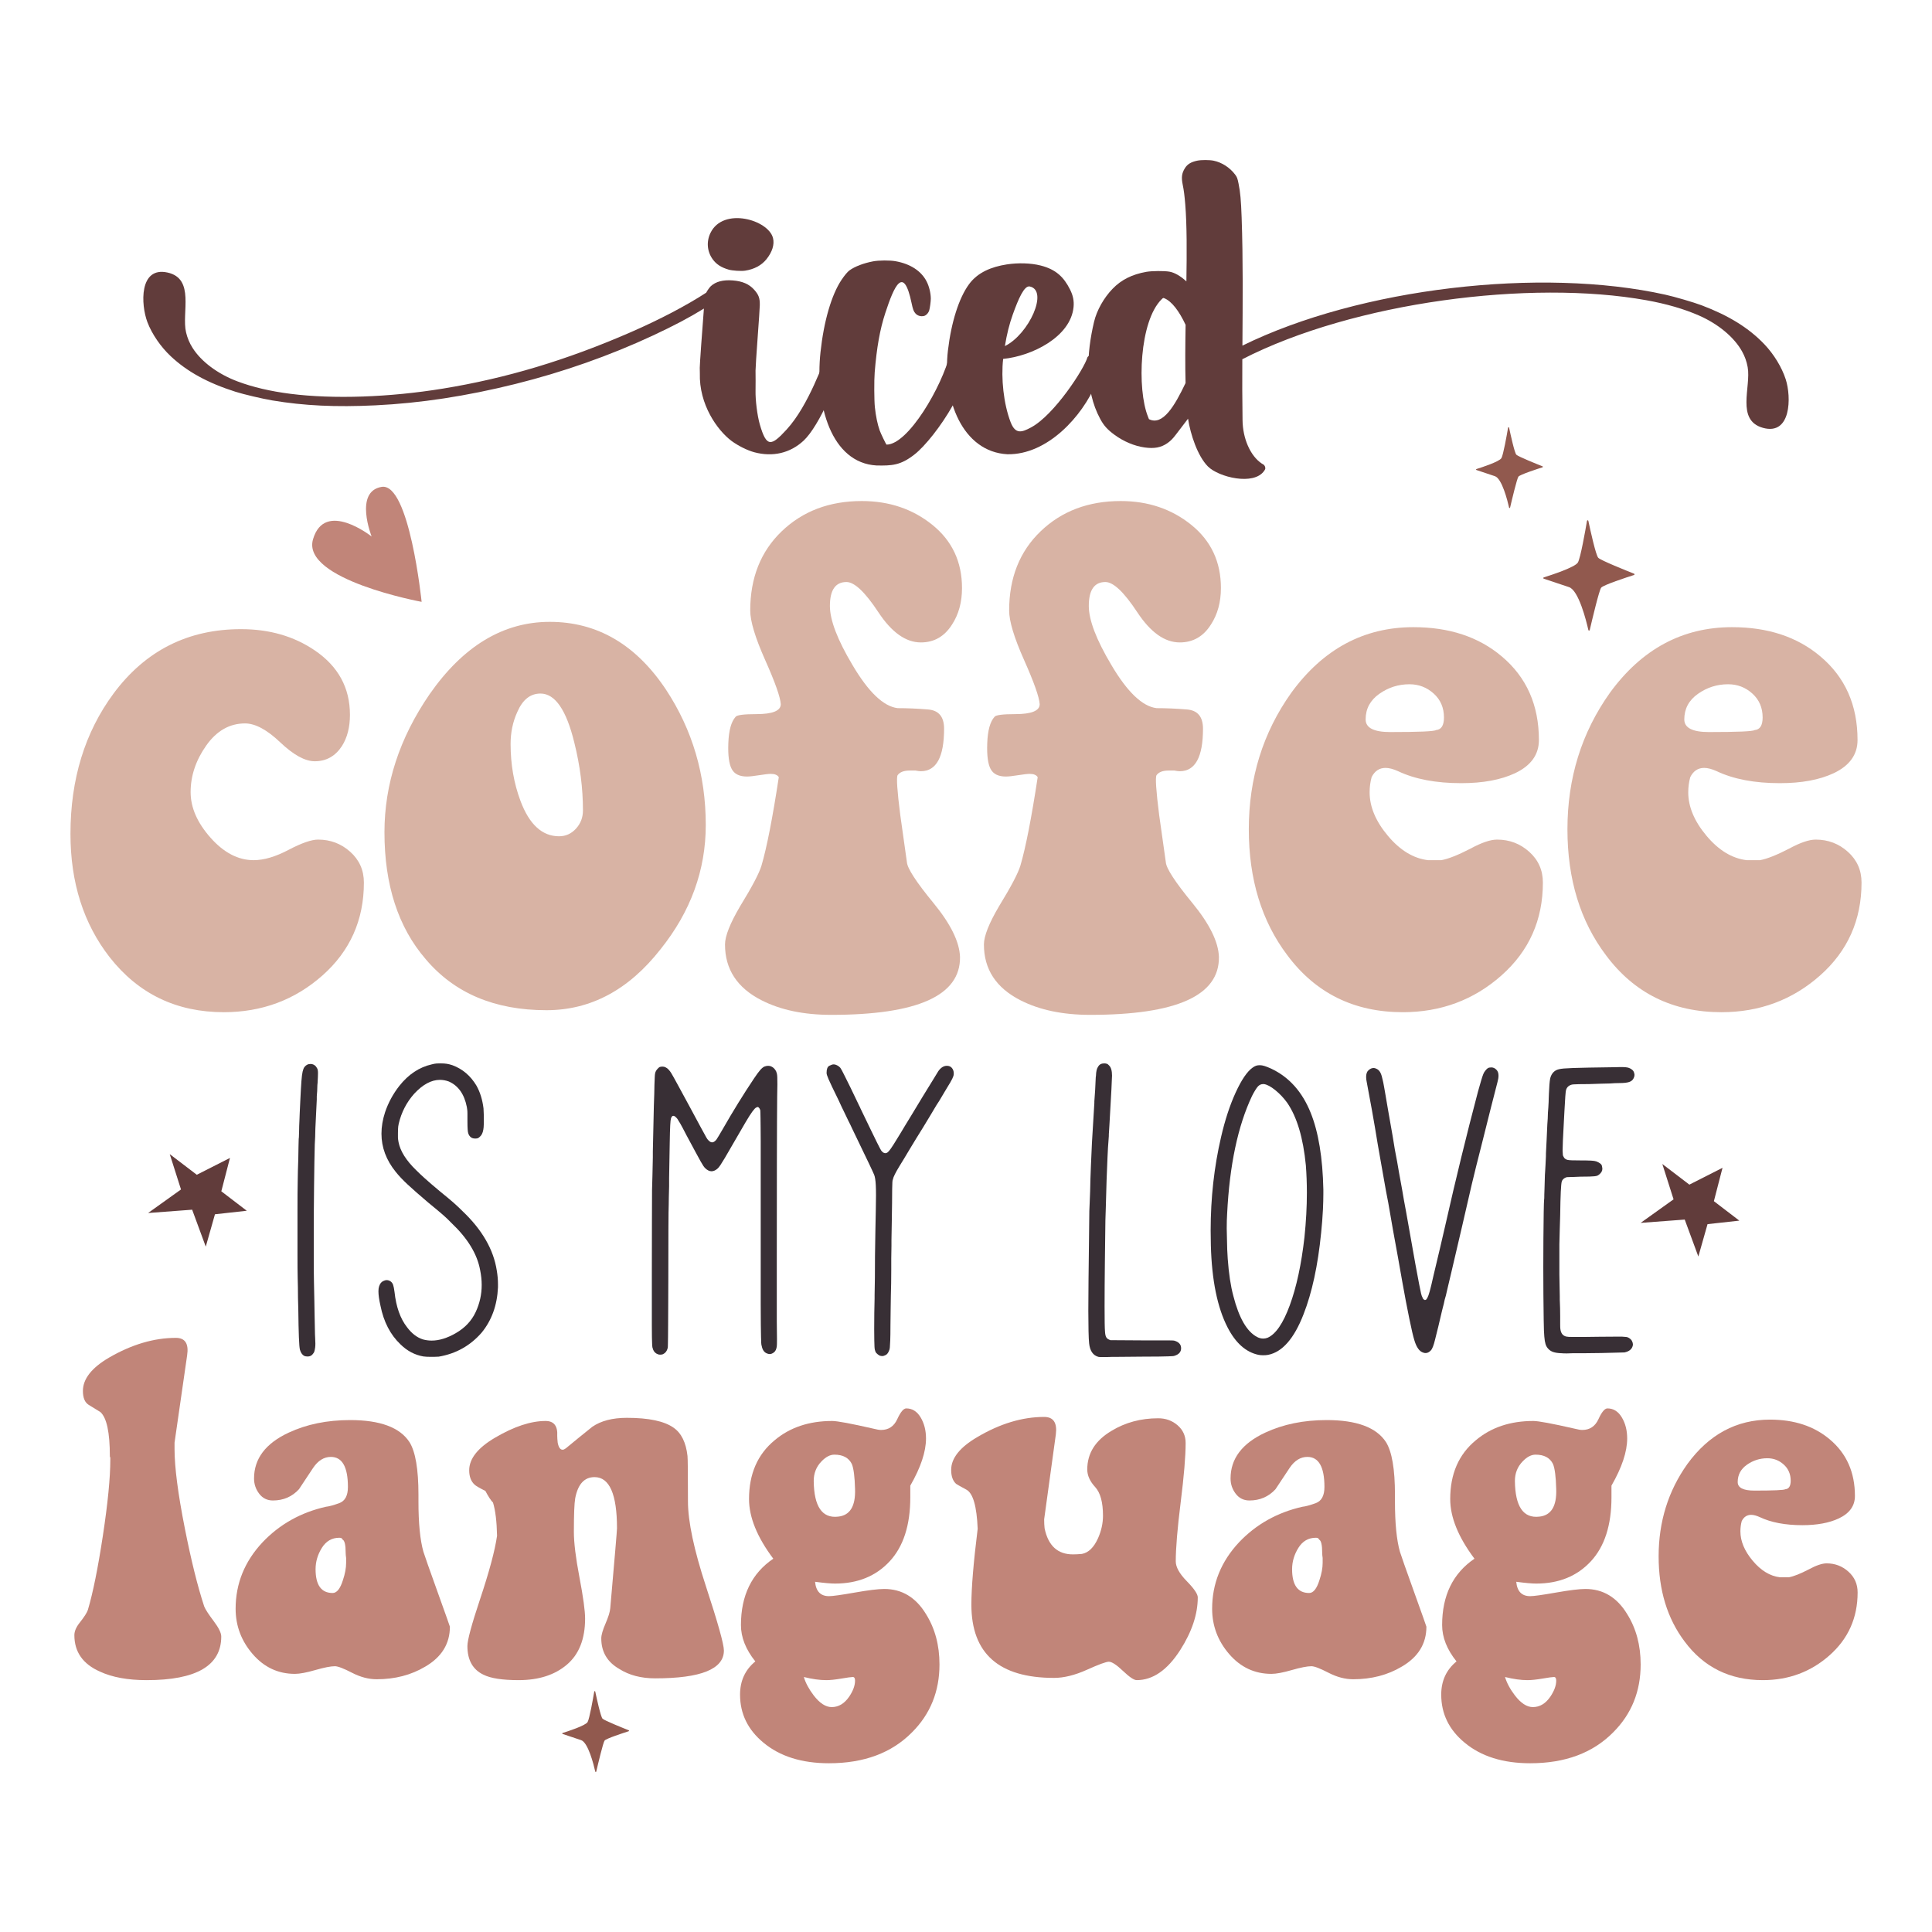<?xml version="1.0" encoding="UTF-8"?> <!-- Creator: CorelDRAW 2019 (64-Bit Not for commercial use) --> <svg xmlns="http://www.w3.org/2000/svg" xmlns:xlink="http://www.w3.org/1999/xlink" xmlns:xodm="http://www.corel.com/coreldraw/odm/2003" xml:space="preserve" width="12in" height="12in" version="1.1" style="shape-rendering:geometricPrecision; text-rendering:geometricPrecision; image-rendering:optimizeQuality; fill-rule:evenodd; clip-rule:evenodd" viewBox="0 0 12000 12000"> <defs> <style type="text/css"> <![CDATA[ .fil4 {fill:#D8B3A4;fill-rule:nonzero} .fil1 {fill:#C18579;fill-rule:nonzero} .fil2 {fill:#91594E;fill-rule:nonzero} .fil0 {fill:#613C3B;fill-rule:nonzero} .fil3 {fill:#382F35;fill-rule:nonzero} ]]> </style> </defs> <g id="Layer_x0020_1">  <g id="_2133579715504"> <polygon class="fil0" points="1222.37,7296.69 1428.32,7192.17 1374.65,7399.37 1532.7,7520.21 1335.13,7542.09 1278.03,7743.07 1193.52,7513.64 919.86,7534.17 1124.19,7387.99 1054.35,7168.53 "></polygon> <polygon class="fil0" points="10492.98,7358 10698.87,7253.48 10645.25,7460.68 10803.26,7581.6 10605.82,7603.39 10548.72,7804.46 10464.13,7574.96 10190.4,7595.49 10394.79,7449.3 10325,7229.84 "></polygon> <path class="fil1" d="M2618.78 3738.18c0,0 -746.91,-137.85 -674.78,-387.74 72.15,-249.89 364.24,-18.14 364.24,-18.14 0,0 -110.53,-279.19 61.96,-308.22 172.56,-29.02 248.57,714.11 248.57,714.11z"></path> <path class="fil2" d="M9857.1 3235.13c0.81,-4.68 7.46,-4.8 8.43,-0.17 12.48,58.9 46.53,214.6 61.83,229.84 16.17,16.22 177.69,80.91 222.11,98.51 3.77,1.5 3.62,6.86 -0.31,8.1 -42.9,13.69 -191.45,61.95 -204.29,79.11 -12.65,16.8 -56.74,202.75 -70.77,262.89 -1.03,4.46 -7.39,4.43 -8.42,-0.02 -13.67,-60.24 -60.51,-246.7 -120.33,-266.68 -55.92,-18.64 -127.87,-42.66 -156.68,-52.25 -3.91,-1.33 -3.91,-6.94 0.07,-8.19 45.06,-14.11 194.79,-62.84 211.85,-92.63 16.33,-28.61 46.03,-196.94 56.51,-258.51z"></path> <path class="fil2" d="M9366.99 2656.07c0.59,-3.44 5.46,-3.54 6.21,-0.12 9.09,43.15 34.05,157.22 45.21,168.37 11.89,11.89 130.23,59.29 162.72,72.18 2.81,1.09 2.58,5.03 -0.21,5.94 -31.46,10.02 -140.21,45.38 -149.67,57.94 -9.23,12.31 -41.59,148.56 -51.84,192.6 -0.74,3.28 -5.4,3.26 -6.13,0 -10.05,-44.14 -44.32,-180.74 -88.2,-195.38 -40.93,-13.67 -93.66,-31.26 -114.72,-38.28 -2.94,-0.96 -2.94,-5.09 0,-6.01 33.02,-10.33 142.71,-46.03 155.2,-67.85 11.96,-20.95 33.75,-144.28 41.44,-189.39z"></path> <path class="fil2" d="M3690.98 10506.65c0.61,-3.47 5.47,-3.55 6.21,-0.15 9.09,43.14 34.13,157.27 45.29,168.42 11.81,11.83 130.15,59.24 162.72,72.18 2.73,1.04 2.58,5.03 -0.29,5.91 -31.39,10.05 -140.2,45.37 -149.65,57.99 -9.24,12.27 -41.51,148.48 -51.79,192.57 -0.81,3.25 -5.46,3.25 -6.2,0 -9.97,-44.17 -44.32,-180.76 -88.13,-195.38 -41,-13.67 -93.73,-31.24 -114.79,-38.34 -2.87,-0.96 -2.87,-5.01 0,-5.98 33.02,-10.35 142.8,-46.03 155.28,-67.81 11.96,-20.98 33.69,-144.34 41.36,-189.4z"></path> <path class="fil3" d="M1888.96 8421.49c-12.46,-7.54 -21.2,-20.38 -26.2,-38.7 -5,-19.14 -8.32,-102.31 -9.97,-249.54 -1.69,-48.24 -2.51,-94.4 -2.51,-138.49 -0.83,-22.46 -1.26,-40.71 -1.26,-54.89 -0.83,-33.24 -1.24,-81.11 -1.24,-143.45 0,-62.42 0,-113.98 0,-154.76l0 -123.5c0,-82.28 0.41,-139.24 1.24,-170.93l0 -3.7c0,-18.31 0.43,-41.59 1.26,-69.88 0.81,-28.28 1.66,-54.88 2.51,-79.85 0,-25.77 0.39,-49.94 1.24,-72.39 0.82,-22.46 1.24,-37.83 1.24,-46.17 0,-4.14 0.41,-8.28 1.26,-12.49 0,-7.44 0.18,-14.47 0.63,-21.19 0.39,-6.65 0.6,-12.48 0.6,-17.43 0,-6.65 0.2,-17.28 0.63,-31.84 0.41,-14.55 1.03,-28.88 1.86,-43.07 0,-9.97 0.43,-21.2 1.27,-33.67 1.65,-28.22 2.89,-54.9 3.73,-79.85 2.51,-52.37 4.78,-92.34 6.87,-119.74 2.06,-27.48 4.55,-47.44 7.48,-59.91 2.9,-12.48 6.44,-21.57 10.59,-27.4 10,-13.3 22.04,-20.02 36.21,-20.02l6.22 0c16.62,1.69 29.11,10.85 37.43,27.48 3.31,5.83 4.98,15.44 4.98,28.66 0,14.19 -0.83,34.58 -2.49,61.17 0,4.21 -0.42,8.72 -1.25,13.74 0,12.48 -0.42,24.96 -1.24,37.45 -0.85,12.48 -1.68,23.26 -2.49,32.41l0 19.96c-4.19,77.34 -7.09,137.24 -8.73,179.64 0,15 -0.44,32.07 -1.25,51.19 -0.83,18.25 -1.68,34.5 -2.49,48.61 -1.68,59.91 -3.13,146.18 -4.37,258.9 -1.26,112.72 -1.89,206.54 -1.89,281.37 0,74.83 0,128.1 0,159.7 0,63.24 0.41,114.35 1.26,153.43 0.83,30.8 1.66,71.13 2.5,121.07 0.82,25.77 1.24,50.3 1.24,73.57 0.81,33.31 1.45,64.49 1.87,93.6 0.41,29.09 1.04,49.49 1.87,61.15 0.81,12.42 1.25,23.64 1.25,33.61 0,9.24 -0.44,17.15 -1.25,23.72 -1.68,12.49 -3.75,22.08 -6.24,28.73 -3.34,5.85 -7.08,11.01 -11.22,15.59 -4.19,4.58 -8.73,7.69 -13.72,9.38 -4.19,1.63 -8.74,2.51 -13.73,2.51l-5 0c-6.66,0 -12.9,-1.25 -18.71,-3.76z"></path> <path class="fil3" d="M2630.08 8425.25c-53.25,-9.23 -100.68,-34.13 -142.27,-74.9 -63.24,-59.91 -104.75,-140.12 -124.76,-240.82 -8.28,-36.56 -12.49,-66.1 -12.49,-88.55 0,-12.49 1.27,-22.46 3.78,-29.93 5.02,-16.62 13.3,-27.85 24.97,-33.69 8.26,-4.21 15.8,-6.28 22.44,-6.28 8.28,0 16.18,2.52 23.72,7.54 7.46,4.95 12.85,12.27 16.18,21.8 3.32,9.61 6.27,24.3 8.79,44.32 9.97,92.33 35.76,165.09 77.34,218.28 29.09,39.15 61.96,64.49 98.54,76.17 17.51,4.94 35.76,7.45 54.88,7.45 46.62,0 96.47,-15.37 149.73,-46.17 56.59,-32.43 97.74,-76.09 123.51,-130.97 24.97,-53.26 37.46,-109.4 37.46,-168.49 0,-29.93 -3.33,-61.09 -9.98,-93.52 -18.32,-98.99 -77.34,-195.9 -177.21,-290.67 -16.62,-17.51 -34.72,-34.79 -54.22,-51.78 -19.58,-17.06 -49.71,-42.25 -90.48,-75.48 -54.89,-46.62 -97.51,-84 -127.87,-112.28 -30.36,-28.3 -55.11,-54.52 -74.23,-78.6 -59.11,-73.2 -88.57,-152.24 -88.57,-237.12 0,-43.22 7.45,-87.68 22.45,-133.48 19.94,-59.03 49.5,-113.54 88.57,-163.48 56.59,-71.5 123.51,-115.97 200.85,-133.48 5.83,-1.63 11.01,-2.89 15.67,-3.69 4.5,-0.82 9.53,-1.5 14.93,-1.94 5.39,-0.36 13.14,-0.59 23.11,-0.59 16.61,0 30.13,0.81 40.48,2.52 10.41,1.61 21.86,4.57 34.35,8.7 63.22,23.28 113.08,65.68 149.73,127.21 22.45,39.97 37.01,86.95 43.66,141.02 0.8,9.97 1.48,24.15 1.84,42.4 0.44,18.31 0.44,36.04 0,53.04 -0.36,17.07 -1.4,29.32 -3.09,36.85 -3.34,19.94 -10.43,34.5 -21.21,43.66 -5.02,4.96 -9.38,8.05 -13.07,9.31 -3.78,1.25 -7.77,1.92 -11.91,1.92l-7.46 0c-14.17,0 -25.41,-6.27 -33.67,-18.76 -2.52,-4.14 -4.59,-8.72 -6.28,-13.67 -1.63,-5.01 -2.89,-13.29 -3.7,-24.95 -0.88,-11.68 -1.25,-29.11 -1.25,-52.45 0,-19.14 0,-33.84 0,-44.25 0,-10.42 -0.44,-18.55 -1.26,-24.38 -0.8,-5.75 -1.69,-11.6 -2.51,-17.43 -15.8,-79.85 -53.26,-132.66 -112.28,-158.45 -18.32,-6.65 -36.63,-9.97 -54.88,-9.97 -53.26,0 -106.53,28.66 -159.7,86.06 -47.43,53.25 -79.41,115.23 -96.1,185.93 -1.63,6.65 -2.66,12.26 -3.1,16.84 -0.45,4.58 -0.81,9.97 -1.27,16.18 -0.44,6.27 -0.59,14.85 -0.59,25.62 0,10.78 0,19.37 0,25.56 0,6.21 0.38,11.45 1.26,15.59 0.81,4.21 1.63,9.17 2.44,15 10.86,55.7 46.98,113.54 108.58,173.37 15.8,15.8 34.28,33.31 55.55,52.45 21.21,19.13 52.15,45.71 92.93,79.85 39.08,31.6 67.95,55.7 86.72,72.31 18.69,16.69 36.78,33.69 54.22,51.19 121.44,115.61 192.13,238.3 212.15,368.02 4.96,29.17 7.46,57.39 7.46,84.87l0 19.95c-4.95,110.65 -38.63,204.25 -101.04,280.78 -70.7,81.46 -159.71,131.41 -266.97,149.65 -9.23,0.8 -19.57,1.26 -31.24,1.26l-17.43 0c-18.32,0 -33.69,-0.81 -46.18,-2.45z"></path> <path class="fil3" d="M4086.11 8411.52c-14.19,-5.03 -24.16,-15 -29.99,-29.98l0 -2.52c-1.63,-2.43 -2.89,-5.76 -3.7,-9.97 -0.89,-4.14 -1.48,-10.79 -1.92,-19.94 -0.44,-9.17 -0.82,-23.05 -1.26,-41.81 -0.36,-18.69 -0.59,-44.24 -0.59,-76.68 0,-32.43 0,-73.87 0,-124.17 0,-50.3 0,-111.68 0,-184.01 0,-122.25 0.22,-232.68 0.59,-331.3 0.44,-98.54 0.67,-165.23 0.67,-200.17 0.81,-26.68 1.61,-56.59 2.51,-89.91 0.81,-44.02 1.63,-81.47 2.45,-112.27l0 -36.2c1.69,-89.83 3.76,-184.16 6.27,-283.22 0.81,-21.56 1.63,-46.09 2.51,-73.56 0.81,-22.46 1.19,-42.03 1.19,-58.66 0.88,-20.76 1.48,-36.56 1.92,-47.42 0.36,-10.79 1.26,-18.91 2.51,-24.31 1.26,-5.39 3.1,-10.2 5.62,-14.33 2.43,-4.13 5.75,-8.49 9.97,-13.15 4.14,-4.5 8.28,-8.13 12.48,-10.56 4.96,-1.71 11.22,-2.52 18.7,-2.52 6.63,0 12.92,1.7 18.69,4.95 5.83,2.51 11.89,7.1 18.09,13.75 6.27,6.7 11.89,14.19 16.85,22.45 7.52,12.48 21.86,38.26 43.05,77.34 21.21,39.15 44.7,82.37 70.48,129.79 25.77,47.42 49.04,90.63 69.87,129.78 10.78,19.14 19.14,34.29 24.97,45.52 5.83,11.22 10.63,19.57 14.33,24.97 3.78,5.39 7.31,9.38 10.63,11.89 6.65,6.65 13.29,9.97 19.96,9.97 5.83,0 11.58,-2.51 17.42,-7.54 3.32,-2.43 6.66,-5.98 10.06,-10.56 3.25,-4.58 7.83,-11.89 13.65,-21.86 5.83,-9.99 14.19,-24.09 24.97,-42.41 63.23,-110.65 127.72,-215.04 193.39,-313.21 16.61,-24.89 29.77,-42.76 39.3,-53.63 9.52,-10.79 18.1,-17.89 25.54,-21.21 8.35,-3.31 16.26,-4.94 23.72,-4.94 6.65,0 12.93,1.18 18.76,3.69 13.29,5.85 23.72,16.26 31.18,31.26 1.62,4.12 3.1,8.72 4.35,13.65 1.25,5.03 2.07,12.49 2.5,22.46 0.38,9.97 0.61,24.52 0.61,43.66 0,19.14 -0.38,44.91 -1.27,77.42 -0.8,68.99 -1.39,204.98 -1.84,407.97 -0.44,202.92 -0.59,398.02 -0.59,585.11 0,187.19 0,321.04 0,401.78 0.81,47.42 1.19,83.99 1.19,109.76 0,25.79 -0.38,41.15 -1.19,46.17 -2.51,17.43 -8.34,29.77 -17.51,36.8 -9.16,7.08 -17.87,10.63 -26.22,10.63 -4.14,0 -8.72,-0.82 -13.67,-2.52 -19.2,-5.83 -31.24,-21.63 -36.19,-47.42 -1.69,-4.14 -2.73,-10.41 -3.09,-18.69 -0.44,-8.34 -0.89,-21.21 -1.26,-38.7 -0.44,-17.45 -0.89,-42.86 -1.26,-76.09 -0.44,-33.25 -0.66,-77.12 -0.66,-131.64 0,-54.44 0,-122.48 0,-204.02 0,-81.48 0,-180.02 0,-295.63 0,-81.56 0,-154.1 0,-217.77 0,-63.59 0,-119.29 0,-167.16 0,-47.78 0,-88.8 0,-122.92 0,-34.05 -0.23,-62.78 -0.59,-86.06 -0.45,-23.26 -0.67,-41.8 -0.67,-55.55 0,-13.74 -0.15,-24.31 -0.6,-31.75 -0.44,-7.54 -0.65,-12.72 -0.65,-15.67 0,-2.89 -0.38,-4.73 -1.2,-5.62 -1.69,-4.94 -3.98,-9.07 -6.87,-12.42 -2.94,-3.31 -5.61,-5.01 -8.11,-5.01 -1.71,0 -5.03,1.25 -9.99,3.78 -5.02,2.51 -12.48,10.41 -22.44,23.7 -9.97,13.3 -24.52,36.12 -43.66,68.55 -19.14,32.51 -46.17,79.04 -81.11,139.76 -19.95,34.94 -35.76,62.19 -47.43,81.77 -11.66,19.5 -20.6,33.84 -26.81,42.99 -6.27,9.17 -11.45,15.8 -15.57,20.02 -13.39,12.42 -26.68,18.69 -39.97,18.69 -13.29,0 -26.59,-6.65 -39.89,-19.94 -3.32,-3.33 -6.86,-7.75 -10.64,-13.15 -3.76,-5.39 -9.3,-14.77 -16.84,-28.07 -7.46,-13.31 -18.31,-33.02 -32.42,-59.24 -14.18,-26.22 -33.25,-61.76 -57.4,-106.68 -16.62,-32.42 -28.88,-55.54 -36.78,-69.28 -7.9,-13.67 -13.96,-23.49 -18.1,-29.33 -9.97,-12.4 -18.32,-18.69 -24.97,-18.69 -6.65,0 -11.68,5.85 -15,17.43 -1.62,5.03 -3.1,18.76 -4.35,41.22 -1.18,22.45 -2.3,59.69 -3.11,111.7 -0.81,52 -2.06,124.09 -3.76,216.43l0 49.94c-0.81,26.6 -1.41,50.31 -1.84,71.06 -0.44,20.83 -0.59,35.38 -0.59,43.73 -0.89,14.93 -1.48,65.89 -1.92,152.77 -0.38,86.94 -0.6,190.28 -0.6,310.1 0,64.85 -0.21,120.62 -0.67,167.17 -0.36,46.6 -0.59,85.47 -0.59,116.63 0,31.26 -0.21,56.36 -0.59,75.5 -0.44,19.13 -0.67,33.69 -0.67,43.66 0,9.97 -0.21,16.84 -0.59,20.6 -0.44,3.76 -1.1,6.42 -1.92,8.13 -4.14,14.11 -11.6,24.54 -22.46,31.17 -4.94,3.32 -9.74,5.18 -14.32,5.62 -4.59,0.45 -7.69,0.59 -9.38,0.59 -4.96,0 -9.54,-0.81 -13.67,-2.43z"></path> <path class="fil3" d="M5464.72 8420.23c-4.14,-1.69 -8.94,-4.8 -14.34,-9.38 -5.39,-4.52 -9.38,-8.94 -11.89,-13.08 -1.63,-4.14 -3.1,-8.49 -4.35,-13.15 -1.27,-4.5 -2.07,-11.15 -2.51,-19.94 -0.38,-8.72 -0.81,-21.8 -1.2,-39.31 -0.44,-17.43 -0.66,-40.7 -0.66,-69.88 0,-30.72 0.22,-64.64 0.66,-101.65 0.38,-37 1.03,-66.77 1.84,-89.23l0 -19.94c0.82,-27.48 1.41,-63.67 1.86,-108.51 0.44,-44.98 0.66,-90.71 0.66,-137.26 0.8,-53.25 1.62,-106.28 2.51,-159.11 0.81,-52.81 1.63,-93.37 2.43,-121.66 0.81,-36.56 1.26,-67.74 1.26,-93.51 0,-25.79 -0.44,-46.62 -1.26,-62.42 -1.62,-30.74 -4.94,-52.39 -9.97,-64.86 -1.69,-5.03 -12.93,-29.32 -33.69,-72.98 -20.75,-43.65 -55.32,-115.45 -103.57,-215.26 -7.45,-16.62 -14.91,-31.98 -22.44,-46.17 -5.83,-12.48 -9.97,-21.19 -12.5,-26.15 -2.43,-5.83 -7.9,-17.06 -16.16,-33.69 -9.97,-20.02 -20.85,-42.84 -32.43,-68.7 -17.51,-35.68 -31.24,-63.96 -41.22,-84.79 -9.97,-20.76 -17.28,-36.57 -21.78,-47.43 -4.58,-10.79 -7.76,-18.91 -9.38,-24.31 -1.7,-5.39 -2.52,-10.18 -2.52,-14.32 0,-23.34 5.62,-37.9 16.86,-43.66 11.22,-5.85 20.15,-8.79 26.81,-8.79 9.97,0 20.81,4.21 32.42,12.48l2.51 2.52c2.52,1.69 5.03,4.2 7.54,7.45 2.44,3.34 5.77,9.02 9.97,16.84 4.14,7.98 10.35,20.24 18.7,36.86 8.34,16.63 19.56,39.31 33.67,67.96 14.11,28.75 31.99,65.97 53.64,111.7 3.32,5.83 6.27,12.04 8.78,18.69 26.6,54.88 48.02,99.2 64.2,132.89 16.26,33.69 28.73,59.24 37.45,76.75 8.72,17.43 15,29.7 18.76,36.78 3.69,7.1 6.42,11.81 8.05,14.33 8.34,10.86 16.62,16.26 24.97,16.26 5.83,0 11.22,-2.07 16.26,-6.28 4.12,-3.32 10.33,-10.79 18.69,-22.46 8.26,-11.59 20.76,-31.16 37.45,-58.64 7.46,-11.6 15.36,-24.53 23.72,-38.64 10.79,-17.51 19.5,-31.98 26.15,-43.65 6.65,-10.79 20.38,-33.31 41.21,-67.36 20.77,-34.14 43.67,-71.95 68.63,-113.54 25.78,-41.59 47.8,-77.42 66.12,-107.34 18.25,-29.91 28.66,-46.96 31.18,-51.1 15.8,-22.54 33.67,-33.69 53.63,-33.69 13.29,0 23.7,4.5 31.24,13.66 7.46,9.17 11.22,20.03 11.22,32.43l0 5.03c0,7.45 -3.17,17.43 -9.38,29.91 -6.19,12.49 -16.84,30.8 -31.83,54.88l-18.69 31.26c-10.79,18.32 -21.21,35.76 -31.18,52.37 -5.02,7.54 -10.41,15.8 -16.26,24.97 -14.11,24.15 -27.04,45.72 -38.7,64.85 -17.43,28.29 -32.8,53.63 -46.09,76.09 -26.68,42.46 -52.45,84.43 -77.42,126.02l-37.39 62.42c-11.66,18.32 -20.83,33.25 -27.48,44.91 -26.59,43.22 -41.15,72.4 -43.66,87.31 -1.69,3.4 -2.73,9.4 -3.09,18.11 -0.44,8.7 -0.89,23.11 -1.26,43.05 -0.45,19.96 -0.67,48.69 -0.67,86.06 -0.81,39.15 -1.4,80.08 -1.84,122.92 -0.45,42.84 -1.04,78.01 -1.86,105.41l0 36.2c-0.89,24.97 -1.25,50.97 -1.25,78.01 0,27.04 0,50.53 0,70.47 0,24.97 -0.23,52.81 -0.67,83.63 -0.44,30.72 -1.03,56.51 -1.84,77.33 0,19.95 -0.45,47.58 -1.26,82.96 -0.81,35.38 -1.25,69.65 -1.25,102.9 0,39.96 -0.45,70.32 -1.25,91.08 -0.82,20.83 -1.63,35.83 -2.52,44.91 -0.8,9.23 -2.43,15.8 -4.94,20.02 -5.03,13.29 -11.68,22.24 -19.95,26.81 -8.34,4.58 -15.8,6.87 -22.45,6.87 -5.03,0 -9.97,-0.89 -15,-2.51z"></path> <path class="fil3" d="M6822.2 8427.7c-33.31,-9.16 -52.43,-37.01 -57.39,-83.55 -1.69,-14.19 -2.94,-39.75 -3.76,-76.76 -0.81,-37.01 -1.27,-78.81 -1.27,-125.35 0,-40.77 0.45,-105.85 1.27,-195.31 0.81,-89.38 1.84,-175.06 3.1,-256.98 1.25,-81.92 1.92,-137.92 1.92,-167.83 0.81,-17.43 1.63,-37.01 2.43,-58.65 0.81,-24.08 1.7,-45.29 2.52,-63.6 0.81,-49.94 2.5,-103.57 5.01,-160.97 2.45,-57.39 4.52,-103.93 6.21,-139.76 8.35,-133.92 13.3,-216.65 15,-248.27l0 -9.97c1.63,-19.13 3.32,-42.61 4.94,-70.47 1.71,-27.84 2.96,-54.29 3.78,-79.26 0.82,-2.51 1.26,-5.39 1.26,-8.72 0.81,-27.4 5.39,-46.54 13.74,-57.4 7.45,-13.3 19.94,-19.94 37.37,-19.94 6.65,0 12.27,0.81 16.84,2.52 4.58,1.61 8.94,4.94 13.14,9.97 12.5,11.66 18.69,32.85 18.69,63.59 0,18.33 -4.94,113.54 -14.98,285.72 -0.81,6.66 -1.27,14.18 -1.27,22.46 -0.8,14.19 -1.61,27.48 -2.43,39.9 -0.89,8.34 -1.25,17.94 -1.25,28.73 -0.89,13.3 -1.69,24.97 -2.51,34.94 -1.71,17.43 -3.55,49.49 -5.62,96.03 -2.07,46.6 -3.98,93.14 -5.62,139.74l-4.94 172.2c-0.89,23.28 -1.71,49.48 -2.51,78.59 -0.89,69.88 -1.93,155.79 -3.19,257.67 -1.18,101.86 -1.84,194.79 -1.84,278.84 0,84.81 0.81,136 2.51,153.43 0.81,15.8 3.11,27.48 6.87,34.94 3.78,7.52 9.76,12.92 18.09,16.24l8.72 3.7 195.9 1.25c43.22,0 77.8,0 103.57,0 25.71,0 45.5,0 59.24,0 13.73,0 23.49,0.23 29.32,0.67 5.77,0.45 9.53,1.04 11.22,1.86 26.6,8.34 39.89,23.7 39.89,46.17 0,23.26 -14.11,39.06 -42.4,47.42 -1.69,0.81 -5.39,1.4 -11.22,1.84 -5.83,0.45 -15.21,0.81 -28.07,1.25 -12.93,0.45 -31.62,0.82 -56.15,1.26 -24.52,0.38 -57.16,0.6 -97.95,0.6l-5.02 0c-50.68,0.8 -96.84,1.26 -138.43,1.26 -41.59,0 -69.07,0.44 -82.36,1.25 -16.63,0 -28.75,0 -36.2,0 -7.48,0 -12.93,-0.44 -16.19,-1.25z"></path> <path class="fil3" d="M7872.69 8309.2c50.76,-21.63 96.92,-89 138.51,-202.1 41.59,-113.16 71.95,-254.1 91.09,-422.97 9.97,-96.47 14.98,-188.45 14.98,-275.75 0,-58.22 -2.15,-114.79 -6.28,-169.69 -16.62,-171.29 -55.32,-301.08 -116.05,-389.28 -21.63,-29.91 -46.39,-56.13 -74.23,-78.6 -27.85,-22.45 -51.34,-34.94 -70.47,-37.37l-5.03 0c-11.6,0 -22.01,4.5 -31.16,13.66 -9.97,10.86 -22.46,30.8 -37.39,59.91 -88.19,186.3 -139.74,430.43 -154.74,732.4 -1.71,25.71 -2.51,56.15 -2.51,91.01l1.25 54.96c0.8,58.2 2.51,102.68 5.02,133.48 6.65,92.35 18.25,169.24 34.94,230.84 34.94,136.45 83.99,221.24 147.22,254.49 12.48,6.65 25.33,9.97 38.63,9.97 8.35,0 17.07,-1.63 26.22,-4.96zm-56.13 106c-78.22,-16.62 -142.19,-73.57 -192.13,-170.93 -63.23,-123.07 -97.74,-292.74 -103.57,-509.03 -0.8,-30.73 -1.25,-61.53 -1.25,-92.33 0,-202.12 21.65,-395.87 64.87,-581.44 24.14,-104.74 54.29,-196.63 90.48,-275.67 36.2,-79.05 71.29,-130.61 105.41,-154.76 8.34,-5.76 15.59,-9.74 21.86,-11.81 6.21,-2.07 13.89,-3.11 23.05,-3.11 8.34,0 17.87,1.63 28.74,4.96 10.78,3.32 24.53,8.71 41.15,16.25 111.46,52.37 193.39,143.9 245.76,274.49 48.23,119.74 74.46,278.63 78.67,476.6l0 26.15c0,28.37 -0.89,60.8 -2.52,97.37 -2.51,49.05 -6.27,97.28 -11.22,144.7 -20.02,203 -56.59,372.23 -109.83,507.78 -58.22,149.73 -131.43,233.35 -219.54,250.78 -9.17,1.7 -19.21,2.52 -30,2.52 -10.79,0 -20.76,-0.81 -29.91,-2.52z"></path> <path class="fil3" d="M8840.89 8401.55c-24.14,-6.65 -42.82,-32.51 -56.13,-77.42 -7.54,-24.08 -18.1,-69.58 -31.83,-136.59 -13.75,-66.92 -28.08,-142.42 -43.07,-226.47 -10.79,-61.54 -19.73,-112.06 -26.83,-151.57 -7.08,-39.45 -17.28,-95.44 -30.57,-167.84 -9.97,-59.02 -19.94,-116.41 -29.91,-172.1 -5.85,-30 -10.43,-53.7 -13.75,-71.13 -10.78,-63.23 -21.19,-121.89 -31.16,-175.96 -5.85,-35.76 -12.49,-73.58 -19.96,-113.54 -10.86,-67.37 -22.9,-138.28 -36.19,-212.68 -13.3,-74.46 -24.16,-132.89 -32.43,-175.29 -2.51,-11.66 -3.76,-22.08 -3.76,-31.24 0,-19.96 5.03,-34.05 15,-42.4 9.97,-9.16 20.38,-13.75 31.16,-13.75 6.65,0 13.75,2.15 21.21,6.28 9.16,4.95 16.41,12.85 21.86,23.72 5.39,10.78 10.12,26.59 14.33,47.42 0.82,3.32 1.85,7.9 3.1,13.67 1.26,5.83 2.89,14.77 5.03,26.81 2.07,12.11 4.94,28.73 8.72,49.94 3.69,21.19 8.49,49.26 14.32,84.2 7.54,43.3 17.51,100.24 30,170.94 5.76,33.23 10.33,61.09 13.67,83.61 5.83,29.91 10.63,55.33 14.39,76.09 3.7,20.83 7.61,43.66 11.83,68.63 4.12,24.96 10.41,59.09 18.69,102.3 6.63,40.79 14.98,87.31 24.96,139.76 12.49,70.7 31.61,178.41 57.4,323.11 9.97,54.08 17.66,95.29 23.11,123.51 5.39,28.3 9.53,48.46 12.42,60.57 2.96,12.04 6.06,20.53 9.38,25.56 0.82,3.32 2.3,6.21 4.37,8.72 2.06,2.51 3.99,3.76 5.61,3.76 1.7,1.63 2.96,2.45 3.76,2.45l1.27 0c1.62,0 3.33,-0.38 4.94,-1.27 1.71,-0.8 3.32,-2.2 5.03,-4.35 1.63,-2.07 3.32,-4.73 4.96,-8.05 4.2,-7.54 8.93,-20.83 14.39,-39.96 5.39,-19.14 13.08,-51.12 23.05,-96.12 18.31,-75.63 32.21,-134.28 41.8,-175.88 9.53,-41.59 20.18,-87.31 31.84,-137.24 64.87,-287.8 132.68,-565.16 203.36,-832.21 8.28,-29.91 15,-53.19 19.96,-69.8 5.02,-16.69 9.15,-29.17 12.48,-37.45 3.32,-8.35 7.08,-15 11.22,-19.94 9.97,-13.3 18.69,-20.39 26.22,-21.28 7.46,-0.74 11.6,-1.26 12.49,-1.26 12.4,0 23.26,5.03 32.42,15 8.28,8.34 12.49,20.38 12.49,36.19 0,11.68 -2.07,24.97 -6.28,39.96 -23.26,88.94 -54.44,212.09 -93.52,369.27 -29.17,113.99 -51.2,202.56 -66.18,265.79 -15,63.24 -34.94,149.66 -59.83,259.5 -27.48,117.24 -49.56,211.63 -66.18,283.22 -5.85,23.26 -11.6,47.86 -17.45,73.57 -1.69,7.54 -3.32,14.62 -5.01,21.27 -4.14,16.61 -8.28,34.5 -12.49,53.63 -3.33,10.79 -5.83,19.5 -7.45,26.15 -3.32,17.51 -7.1,33.32 -11.24,47.43l-6.19 24.97c-5.85,24.97 -13.16,55.98 -21.87,92.92 -8.72,37.09 -15.59,64.72 -20.61,82.96 -8.35,34.94 -17.07,57.02 -26.15,66.18 -10.05,10.79 -20.83,16.18 -32.43,16.18 -5.03,0 -9.61,-0.82 -13.75,-2.43z"></path> <path class="fil3" d="M9698.07 8405.23c-21.72,-0.8 -38.93,-3.54 -51.86,-8.05 -12.84,-4.58 -23.49,-11.89 -31.75,-21.86 -6.72,-7.46 -11.68,-16.61 -15,-27.48 -3.32,-10.79 -5.83,-26.22 -7.46,-46.17 -1.71,-13.31 -2.95,-47 -3.76,-101.06 -0.81,-54.08 -1.48,-107.04 -1.85,-159.04 -0.44,-52.01 -0.67,-109.62 -0.67,-172.86 0,-51.48 0.22,-109.09 0.67,-172.77 0.37,-63.61 1.04,-118.72 1.85,-165.32 0.81,-46.54 1.69,-72.77 2.51,-78.6 0.81,-1.63 1.26,-12.85 1.26,-33.69 0.81,-10.78 1.25,-22.82 1.25,-36.19 0.82,-30.74 1.63,-59.03 2.43,-84.8 0.89,-7.54 1.27,-13.75 1.27,-18.69 0.81,-10.86 1.69,-25.18 2.5,-43.07 0.82,-17.87 1.63,-35.17 2.51,-51.78 0,-14.98 0.38,-28.73 1.25,-41.15 0.82,-17.5 1.86,-38.11 3.11,-61.83 1.25,-23.63 2.66,-55.91 4.35,-96.68 0.81,-9.99 1.7,-22.03 2.51,-36.21 0.81,-14.09 1.27,-26.59 1.27,-37.37 0.81,-9.16 1.62,-19.5 2.43,-31.17 1.69,-25.79 2.51,-45 2.51,-57.4 0.81,-11.68 1.26,-22.01 1.26,-31.26 1.7,-42.39 4.14,-72.75 7.54,-91.07 5.77,-24.89 18.25,-42.4 37.39,-52.37 5.01,-2.51 10.77,-4.58 17.49,-6.21 6.65,-1.69 16.63,-3.17 29.93,-4.43 13.29,-1.18 32.43,-2.22 57.39,-3.11 24.97,-0.8 58.43,-1.62 100.47,-2.51 41.95,-0.74 94.98,-1.62 158.98,-2.43 22.51,-0.81 39.73,-1.04 51.81,-0.67 12.08,0.44 21,1.26 26.89,2.51 5.74,1.25 11.18,3.1 16.17,5.62 12.54,6.65 20.24,13.96 23.11,21.78 2.87,7.99 4.38,13.98 4.38,18.17 0,6.65 -1.66,13.31 -4.98,19.94 -4.98,11.68 -14.2,19.73 -27.49,24.31 -13.3,4.59 -34.14,6.87 -62.39,6.87 -6.65,0 -15.56,0.23 -26.74,0.59 -11.33,0.44 -21.45,1.12 -30.62,1.93 -9.97,0 -27.25,0.44 -51.77,1.24 -24.53,0.81 -50.53,1.63 -78.01,2.52 -26.6,0 -47.42,0.14 -62.34,0.59 -15,0.44 -25.79,0.81 -32.43,1.25 -6.72,0.44 -11.3,1.03 -13.75,1.85 -18.31,5.03 -29.98,16.25 -34.94,33.69 -2.5,8.35 -5.83,52.81 -9.97,133.48 -0.88,15 -1.69,30.8 -2.51,47.43 -0.81,9.15 -1.25,17.05 -1.25,23.7 -5.03,88.2 -7.46,145.61 -7.46,172.19 0.81,8.34 1.25,14.78 1.25,19.35 0,4.58 0.37,8.13 1.18,10.57 0.89,2.51 2.15,5.02 3.78,7.52 2.51,5.77 5.83,9.99 9.97,12.5 4.22,3.31 9.16,5.6 15,6.8 5.83,1.26 14.54,2.13 26.22,2.51 11.58,0.44 28.22,0.66 49.85,0.66 30.8,0 53.85,0.44 69.29,1.26 15.36,0.81 26.37,2.43 33.02,4.95 20.83,8.34 32.2,17.28 34.35,26.81 2.07,9.59 3.1,16.03 3.1,19.35 0,13.29 -7.09,25.41 -21.19,36.19 -4.22,3.32 -8.13,5.61 -11.91,6.87 -3.69,1.26 -9.15,2.28 -16.16,3.1 -7.1,0.81 -17.51,1.48 -31.26,1.84 -13.65,0.45 -31.77,0.66 -54.22,0.66 -19.14,0.82 -34.35,1.41 -45.57,1.84 -11.24,0.46 -19.95,0.68 -26.15,0.68 -6.28,0 -10.86,0.14 -13.74,0.59 -2.95,0.44 -5.24,1.03 -6.87,1.92 -5.83,2.43 -11,5.76 -15.57,9.89 -4.57,4.22 -7.69,9.16 -9.38,15 -4.96,14.18 -8.36,84.43 -9.99,210.82 -0.81,24.15 -1.69,51.19 -2.51,81.1 -0.81,38.34 -1.62,71.13 -2.51,98.61l0 187.1 2.51 134.75 0 21.27c0.81,17.43 1.48,35.76 1.92,54.88 0.37,19.14 0.59,35.76 0.59,49.94 0,18.25 0,34.87 0,49.87 0,15 0.45,24.52 1.27,28.65 3.33,25.79 15.35,41.22 36.2,46.18 3.32,0.87 8.26,1.46 14.91,1.92 6.65,0.36 16.84,0.59 30.59,0.59 13.73,0 33.67,0 59.89,0 26.22,0 60.06,-0.38 101.65,-1.25 37.46,0 67.45,-0.23 89.89,-0.61 22.42,-0.44 39.34,-0.44 50.52,0 11.18,0.38 19.49,1.04 24.93,1.86 5.44,0.89 9.82,2.07 13.15,3.76 10.72,5.85 18.28,12.7 22.5,20.54 4.08,7.98 6.2,14.84 6.2,20.61 0,4.21 -0.46,7.9 -1.36,11.22 -5.74,20.83 -22.81,34.13 -51.06,39.97 -4.23,0 -19.63,0.36 -46.22,1.25 -26.62,0.8 -59.05,1.61 -97.24,2.43 -36.63,0 -71.57,0.45 -104.81,1.25l-71.15 0c-12.48,0.89 -25.33,1.25 -38.7,1.25 -14.11,0 -25.33,-0.36 -33.61,-1.25z"></path> <path class="fil1" d="M514.96 8639.41c0,-74.47 53.92,-143.39 161.82,-206.77 141.32,-81.92 279.9,-122.92 415.69,-122.92 57.65,0 80.93,36.35 69.76,108.96l-78.11 541.98 0 39.15c0,113.54 21.36,278.41 64.16,494.47 39.06,197.38 79.05,358.5 119.97,483.26 7.41,18.69 26.95,48.9 58.59,90.78 31.6,41.95 47.43,74.08 47.43,96.39 0,180.61 -154.41,270.96 -463.14,270.96 -117.18,0 -213.9,-17.66 -290.16,-53.04 -106.02,-46.62 -159.04,-122.04 -159.04,-226.26 0,-24.23 11.16,-50.3 33.49,-78.23 27.9,-35.38 44.64,-61.47 50.21,-78.22 31.61,-106.15 62.77,-260.25 93.46,-462.35 30.68,-202.11 46.04,-359 46.04,-470.77l0 -13.96c-1.87,-1.86 -2.8,-4.65 -2.8,-8.43 0,-147.07 -19.54,-238.3 -58.6,-273.75 -24.19,-14.85 -48.39,-29.78 -72.52,-44.61 -24.2,-14.92 -36.27,-43.81 -36.27,-86.65z"></path> <path class="fil1" d="M2147.07 9646.15c0,-50.22 -6.56,-78.14 -19.53,-83.69 -1.87,-7.46 -8.37,-11.22 -19.54,-11.22 -46.51,0 -82.78,20.97 -108.81,62.78 -26.07,41.89 -39.07,86.06 -39.07,132.53 0,98.61 35.32,147.87 106.03,147.87 26.01,0 47.42,-26.95 64.15,-80.88 12.99,-39.08 19.55,-74.38 19.55,-106 0,-7.46 0,-17.66 0,-30.73 -1.87,-13 -2.79,-23.2 -2.79,-30.67zm647.31 457.55c0,106 -51.19,188.81 -153.5,248.27 -87.45,52.09 -187.85,78.16 -301.31,78.16 -50.23,0 -101.39,-13.52 -153.45,-40.48 -52.09,-26.89 -87.45,-40.47 -106.01,-40.47 -26.07,0 -66.53,7.98 -121.35,23.7 -54.89,15.89 -97.22,23.8 -126.95,23.8 -104.2,0 -191.61,-40.93 -262.27,-122.78 -70.71,-81.85 -106.02,-175.8 -106.02,-281.8 0,-156.23 55.8,-293.85 167.41,-412.93 106.01,-111.62 237.13,-185.04 393.38,-220.43 18.58,-1.77 46.03,-9.23 82.31,-22.3 36.26,-13.01 54.4,-46.47 54.4,-100.4 0,-124.63 -35.35,-186.95 -106.01,-186.95 -42.81,0 -79.52,22.81 -110.22,68.33 -30.68,45.65 -59.97,89.82 -87.89,132.51 -42.81,46.54 -96.74,69.8 -161.8,69.8 -35.36,0 -63.73,-13.96 -85.09,-41.87 -21.41,-27.93 -32.09,-59.47 -32.09,-94.85 0,-122.77 71.57,-217.62 214.81,-284.54 111.62,-52.09 238.99,-78.16 382.23,-78.16 185.96,0 308.72,45.57 368.28,136.74 37.22,59.53 55.83,168.34 55.83,326.43l0 41.8c0,135.85 10.19,239.93 30.67,312.47 7.39,24.23 36.7,107.41 87.9,249.75 51.12,142.27 76.75,214.37 76.75,216.22z"></path> <path class="fil1" d="M3014.71 9260.42c-37.22,-18.63 -59.53,-31.62 -66.92,-39.08 -22.31,-20.39 -33.53,-50.09 -33.53,-89.08 0,-72.39 54,-140.2 161.84,-203.3 117.17,-68.69 221.32,-103.04 312.47,-103.04 52.07,0 76.22,31.09 72.54,93.37 0,9.16 0.95,22.9 2.79,41.21 5.62,29.26 15.82,43.96 30.67,43.96 5.62,0 12.12,-2.81 19.58,-8.41 53.91,-44.62 108.81,-89.25 164.58,-133.93 53.91,-37.16 125.57,-55.77 214.81,-55.77 135.77,0 232.53,20.53 290.23,61.38 48.31,33.48 77.12,92.04 86.42,175.74 1.85,16.77 2.81,110.73 2.81,281.8 0,124.63 37.22,300.43 111.62,527.35 74.38,226.93 111.61,359.89 111.61,398.97 0,115.3 -142.35,172.92 -426.89,172.92 -87.46,0 -161.85,-19.5 -223.22,-58.58 -74.4,-42.76 -111.54,-106 -111.54,-189.69 0,-20.45 8.78,-51.2 26.43,-92.12 17.66,-40.85 27.48,-72.54 29.32,-94.85 27.93,-318.07 41.89,-483.53 41.89,-496.61 0,-212 -46.54,-318.01 -139.54,-318.01 -63.24,0 -103.19,43.73 -119.96,131.12 -5.62,31.62 -8.35,101.42 -8.35,209.28 0,66.92 11.6,161.32 34.87,283.13 23.2,121.81 34.86,206.91 34.86,255.29 0,126.45 -37.67,221.82 -113.01,285.94 -75.29,64.19 -175.3,96.25 -299.92,96.25 -100.45,0 -172.99,-11.16 -217.61,-33.4 -66.92,-31.6 -100.46,-91 -100.46,-178.24 0,-37.09 26.07,-133.7 78.14,-289.65 57.61,-172.7 93.01,-304.48 106,-395.49 -1.84,-89.08 -10.26,-157.78 -25.11,-206.09 -13,-13.01 -28.81,-37.09 -47.43,-72.39z"></path> <path class="fil1" d="M5182.46 9035.11c-26.59,0 -53.25,13.88 -79.85,41.59 -32.36,33.25 -48.46,73.87 -48.46,121.89 1.86,158.89 52.3,232.75 151.14,221.53 74.09,-7.39 109.26,-64.56 105.56,-171.67 -1.92,-75.72 -8.57,-127.43 -19.94,-155.2 -19.06,-38.72 -55.19,-58.15 -108.45,-58.15zm-189.69 1381.06c11.15,37.16 31.62,75.35 61.37,114.41 37.24,48.31 74.4,72.46 111.62,72.46 42.78,0 79.04,-21.63 108.81,-65.08 24.15,-35.89 36.27,-68.99 36.27,-99.13 0,-15.14 -4.65,-22.67 -13.96,-22.67 -9.3,0 -33.02,3.25 -71.13,9.74 -38.11,6.51 -69.37,9.76 -93.45,9.76 -40.92,0 -87.46,-6.51 -139.53,-19.5zm-301.31 -96.85c-59.55,-74.24 -89.32,-149.5 -89.32,-225.67 0,-183.85 67.01,-321.32 200.93,-412.33 -100.45,-133.78 -150.68,-257.29 -150.68,-370.6 0,-156.09 53.04,-277.74 159.04,-365.07 94.85,-79.85 213.86,-119.73 357.15,-119.73 31.54,0 117.17,15.88 256.62,47.8 20.45,5.32 36.27,7.98 47.5,7.98 46.46,0 79.93,-22.31 100.39,-66.99 20.45,-44.63 39.06,-66.94 55.85,-66.94 37.15,0 66.92,18.61 89.23,55.77 22.3,37.24 33.46,80.97 33.46,131.12 0,81.92 -32.51,179.57 -97.59,292.97 0,37.22 0,61.38 0,72.54 0,173 -42.77,305.52 -128.24,397.56 -85.39,92.1 -198.55,138.13 -339.36,138.13 -26.3,0 -67.58,-3.7 -123.94,-11.16 5.62,59.55 34.43,89.32 86.5,89.32 22.31,0 75.79,-7.48 160.44,-22.39 84.59,-14.85 145.52,-22.31 182.75,-22.31 109.7,0 196.2,52.08 259.43,156.24 55.85,89.29 83.69,193.52 83.69,312.46 0,167.46 -56.72,307.89 -170.11,421.34 -126.54,128.32 -298.59,192.51 -516.2,192.51 -169.23,0 -305.08,-42.77 -407.3,-128.16 -96.77,-79.93 -145.08,-179.28 -145.08,-298.13 0,-85.47 31.62,-154.17 94.85,-206.24z"></path> <path class="fil1" d="M6002.79 9252.73c-41,-22.31 -62.34,-34.35 -64.2,-36.27 -20.45,-18.54 -30.73,-47.42 -30.73,-86.5 0,-72.54 53.93,-140.43 161.85,-203.66 141.31,-83.69 279.9,-125.5 415.73,-125.5 57.61,0 81.77,36.27 72.54,108.81l-72.54 527.28c0,20.46 0.89,39.08 2.74,55.77 22.39,107.92 80.95,161.85 175.8,161.85 16.77,0 35.31,-0.89 55.77,-2.81 40.92,-7.39 74.38,-39.97 100.45,-97.65 20.47,-46.47 30.67,-92.93 30.67,-139.48 0,-83.69 -16.25,-143.22 -48.76,-178.54 -32.57,-35.38 -48.9,-71.57 -48.9,-108.81 0,-100.46 50.24,-180.46 150.7,-240.01 85.55,-51.99 182.24,-78.07 290.16,-78.07 46.46,0 86.5,14.47 119.96,43.35 33.48,28.81 50.23,65.61 50.23,110.37 0,82 -10.26,204.46 -30.72,367.5 -20.46,163.03 -30.65,285.57 -30.65,367.49 0,35.39 22.75,76.45 68.32,122.99 45.57,46.62 68.4,80.15 68.4,100.61 0,104.38 -36.27,213.34 -108.81,327.02 -80,124.84 -170.19,187.19 -270.66,187.19 -16.69,0 -45.13,-19.06 -85.09,-57.17 -40.03,-38.11 -69.29,-57.18 -87.83,-57.18 -16.77,0 -62.34,16.69 -136.74,50.23 -74.46,33.46 -142.34,50.23 -203.64,50.23 -342.32,0 -513.4,-151.57 -513.4,-454.8 0,-104.16 13.01,-261.28 39.08,-471.51 -5.62,-139.47 -28.88,-220.43 -69.73,-242.74z"></path> <path class="fil1" d="M8212.43 9646.15c0,-50.22 -6.59,-78.14 -19.59,-83.69 -1.84,-7.46 -8.34,-11.22 -19.5,-11.22 -46.53,0 -82.8,20.97 -108.8,62.78 -26.07,41.89 -39.08,86.06 -39.08,132.53 0,98.61 35.3,147.87 106.07,147.87 26,0 47.42,-26.95 64.11,-80.88 13,-39.08 19.58,-74.38 19.58,-106 0,-7.46 0,-17.66 0,-30.73 -1.92,-13 -2.8,-23.2 -2.8,-30.67zm647.24 457.55c0,106 -51.2,188.81 -153.43,248.27 -87.46,52.09 -187.92,78.16 -301.31,78.16 -50.23,0 -101.42,-13.52 -153.51,-40.48 -52.07,-26.89 -87.39,-40.47 -106,-40.47 -26,0 -66.48,7.98 -121.36,23.7 -54.88,15.89 -97.22,23.8 -126.91,23.8 -104.23,0 -191.62,-40.93 -262.32,-122.78 -70.68,-81.85 -106,-175.8 -106,-281.8 0,-156.23 55.85,-293.85 167.39,-412.93 106.07,-111.62 237.19,-185.04 393.42,-220.43 18.55,-1.77 46.03,-9.23 82.3,-22.3 36.27,-13.01 54.44,-46.47 54.44,-100.4 0,-124.63 -35.39,-186.95 -106.07,-186.95 -42.78,0 -79.49,22.81 -110.15,68.33 -30.71,45.65 -60.05,89.82 -87.9,132.51 -42.84,46.54 -96.77,69.8 -161.83,69.8 -35.32,0 -63.76,-13.96 -85.11,-41.87 -21.34,-27.93 -32.05,-59.47 -32.05,-94.85 0,-122.77 71.57,-217.62 214.81,-284.54 111.62,-52.09 238.96,-78.16 382.2,-78.16 186,0 308.77,45.57 368.32,136.74 37.15,59.53 55.76,168.34 55.76,326.43l0 41.8c0,135.85 10.27,239.93 30.74,312.47 7.39,24.23 36.71,107.41 87.9,249.75 51.12,142.27 76.68,214.37 76.68,216.22z"></path> <path class="fil1" d="M9537.63 9035.11c-26.67,0 -53.26,13.88 -79.85,41.59 -32.36,33.25 -48.46,73.87 -48.46,121.89 1.84,158.89 52.22,232.75 151.13,221.53 74.02,-7.39 109.25,-64.56 105.49,-171.67 -1.92,-75.72 -8.49,-127.43 -19.94,-155.2 -18.99,-38.72 -55.11,-58.15 -108.37,-58.15zm-189.7 1381.06c11.17,37.16 31.56,75.35 61.39,114.41 37.16,48.31 74.32,72.46 111.54,72.46 42.77,0 79.04,-21.63 108.81,-65.08 24.15,-35.89 36.27,-68.99 36.27,-99.13 0,-15.14 -4.65,-22.67 -13.96,-22.67 -9.3,0 -33.02,3.25 -71.13,9.74 -38.13,6.51 -69.29,9.76 -93.44,9.76 -40.93,0 -87.46,-6.51 -139.48,-19.5zm-301.31 -96.85c-59.61,-74.24 -89.3,-149.5 -89.3,-225.67 0,-183.85 66.93,-321.32 200.85,-412.33 -100.4,-133.78 -150.63,-257.29 -150.63,-370.6 0,-156.09 52.96,-277.74 159.05,-365.07 94.84,-79.85 213.84,-119.73 357.08,-119.73 31.62,0 117.15,15.88 256.69,47.8 20.46,5.32 36.28,7.98 47.43,7.98 46.46,0 79.93,-22.31 100.45,-66.99 20.39,-44.63 39.08,-66.94 55.77,-66.94 37.24,0 66.97,18.61 89.32,55.77 22.36,37.24 33.39,80.97 33.39,131.12 0,81.92 -32.48,179.57 -97.59,292.97 0,37.22 0,61.38 0,72.54 0,173 -42.7,305.52 -128.16,397.56 -85.47,92.1 -198.57,138.13 -339.35,138.13 -26.38,0 -67.66,-3.7 -123.94,-11.16 5.54,59.55 34.35,89.32 86.49,89.32 22.31,0 75.71,-7.48 160.37,-22.39 84.65,-14.85 145.52,-22.31 182.75,-22.31 109.76,0 196.29,52.08 259.43,156.24 55.89,89.29 83.69,193.52 83.69,312.46 0,167.46 -56.65,307.89 -170.12,421.34 -126.53,128.32 -298.5,192.51 -516.12,192.51 -169.31,0 -305.08,-42.77 -407.38,-128.16 -96.71,-79.93 -145.08,-179.28 -145.08,-298.13 0,-85.47 31.62,-154.17 94.91,-206.24z"></path> <path class="fil1" d="M10977.28 9057.42c-46.53,0 -88.82,13.52 -127.04,40.49 -38.07,26.96 -57.1,62.78 -57.1,107.4 0,35.38 34.44,53.04 103.17,53.04 120.85,0 185.05,-2.81 192.6,-8.43 22.2,-1.77 33.39,-19.5 33.39,-52.96 0,-40.92 -14.5,-74.38 -43.2,-100.45 -28.85,-26.02 -62.69,-39.08 -101.81,-39.08zm133.84 739.35c29.76,-5.39 70.7,-21.65 122.81,-48.61 46.38,-25.26 83.69,-37.81 111.48,-37.81 52.12,0 97.28,17.13 135.35,51.41 38.22,34.28 57.25,77.27 57.25,129.2 0,157.48 -58.16,287.65 -174.32,390.46 -116.31,102.91 -254.39,154.25 -414.36,154.25 -204.69,0 -366.47,-79.77 -485.51,-239.49 -107.86,-142.93 -161.78,-319.33 -161.78,-529.2 0,-215.4 59.52,-406.57 178.55,-573.73 133.99,-183.8 304.99,-275.76 513.3,-275.76 150.76,0 274.33,40.93 371.16,122.77 104.23,87.46 156.2,204.63 156.2,351.55 0,61.39 -33.38,107.92 -100.45,139.54 -59.52,27.85 -134.9,41.81 -225.99,41.81 -105.89,0 -194.42,-16.69 -264.96,-50.23 -20.55,-9.3 -38.22,-13.96 -53.02,-13.96 -26.13,0 -45.62,12.99 -58.61,38.78 -5.59,20.3 -8.31,41.59 -8.31,63.75 0,60.94 25.38,121.88 76.59,182.83 51.21,60.94 107.4,95.06 168.89,102.45l55.74 0z"></path> <path class="fil0" d="M4426.87 1610.7c-35.09,-48.52 -40.33,-109.86 -13.9,-164.2 79.19,-162.86 360.11,-81.45 388.33,32.22 9.97,39.76 -4.57,86.33 -40.77,131.42 -30.67,38.1 -75.94,62.36 -132.81,71.09 -23.58,3.69 -79.56,0.11 -102.1,-6.56 -46.37,-13.55 -76.3,-32.99 -98.75,-63.98zm-370.67 472.91c-267.93,125.05 -559.41,227.74 -855.55,301.39 -304.19,75.67 -589.26,119.16 -869.5,132.65 -246.96,11.83 -442.59,2.51 -640.2,-30.57 -59.87,-9.98 -178.74,-38.02 -228.77,-53.97 -172.42,-54.83 -300.23,-125.05 -401.94,-220.79 -62.81,-59.08 -116.5,-137.63 -144.59,-211.15 -41.38,-108.58 -52.28,-347.55 125.06,-308.39 172.03,37.96 86.06,250.73 114.97,371.8 8.48,35.5 21.17,65.68 40.26,95.91 53.82,85.56 156.71,162.31 279.31,208.45 94.49,35.57 204.87,61.47 329.39,77.18 266.5,33.67 612.04,21.89 945.19,-32.28 394.6,-64.21 769.79,-176.87 1169.43,-351.19 178.01,-77.66 344.58,-165.15 466.99,-244.72 7.98,-14.83 20.47,-32.76 28.96,-40.7 30.36,-28.11 75.35,-39.91 135.11,-35.53 60.43,4.53 102.45,22.57 133.85,57.7 28.13,31.37 35.74,52.2 35.07,95.39 -0.22,15.44 -6.27,107.04 -13.52,203.51 -7.16,96.43 -12.99,188.01 -12.99,203.45 0,15.51 0.14,44.2 0.44,63.73 0.15,19.47 0,46.27 -0.38,59.44 -1.39,59.85 10.78,156.79 26.52,211.2 41.67,144.26 70.32,136.53 166.8,31.47 139.61,-152.74 227.21,-422.87 259.13,-484.61 22.45,-30.07 89.54,-1.6 86.04,36.92 -11.22,123.78 -142.86,426.72 -239.84,516.94 -83.32,77.61 -191.47,102.98 -306.56,72.16 -43.2,-11.59 -100.89,-40.43 -141.53,-70.52 -87.6,-65.89 -202.18,-225.43 -196.48,-420.42 -0.08,-13.22 -0.38,-28.26 -0.59,-33.46 -0.59,-14.76 15.65,-241.21 25.77,-368.03 -93.81,57.8 -183.78,105.21 -315.85,167.01z"></path> <path class="fil0" d="M5900.93 2198.22c10.93,-23.97 76.22,-25.32 90.64,-3.76 86.04,128.44 -178.33,524.45 -312.32,629 -85.83,67.02 -139.25,69.56 -235.5,67.68 -280.04,-16.28 -382.93,-373.97 -347.47,-703.96 20.68,-192.26 68.25,-355.79 130.67,-449.06 18.33,-27.33 37.09,-49.71 49.13,-58.59 33.02,-24.13 88.26,-45.18 147.51,-56.35 35.17,-6.61 103.49,-7.06 138.14,-0.86 92.12,16.27 159.93,60.26 193.54,125.49 15.8,30.47 26.22,73.64 26.13,107.54 0,17.13 -5.39,57.37 -9.67,71.85 -4.88,17.04 -19.73,32.63 -33.69,35.68 -19.65,4.19 -39.67,-2.01 -51.99,-16.12 -11.6,-13.14 -15.59,-24.19 -24.46,-66.16 -49.56,-235.88 -107.48,-105.08 -162.74,63.46 -33.31,101.63 -53.48,214.56 -65.89,368.25 -3.99,49.64 -3.4,175.3 1.04,216.58 6.21,57.39 16.26,105.7 29.99,144.81 6.72,18.88 40.03,87.93 42.56,87.93 134.21,0 344.22,-359.6 394.39,-563.39z"></path> <path class="fil0" d="M6396.13 1779.33c-34.43,-7.31 -70.7,76.83 -105.85,174.98 -20.98,58.73 -36.8,121.57 -48.69,195.32 149.14,-73.43 272.8,-345.25 154.54,-370.3zm448.61 436.9c23.87,32.65 -8.49,97.07 -38.55,168.92 -82.66,197.56 -298.51,440.81 -549.21,436.26 -280.05,-14.88 -404.66,-342.38 -369.21,-644.48 20.68,-176.05 68.26,-325.78 130.69,-411.16 54.22,-74.2 139.46,-108.6 234.67,-123.39 71.36,-11.03 149.81,-8.55 210.08,6.72 95.21,24.06 144.11,71.65 182.83,148.76 19.12,38.19 25.78,71.11 22.01,109.67 -18.17,185.2 -258.91,304.35 -437.31,321.68 -13.73,120.14 2.6,278.89 46.47,393.14 30.29,78.04 70.7,62.3 126.03,32.9 146.11,-77.77 332.85,-368.51 350.87,-435.56 10.94,-21.96 76.22,-23.22 90.64,-3.48z"></path> <path class="fil0" d="M7363.74 2379.04c-2.95,-109.96 -1.84,-234.11 0.22,-361.32 -39.52,-84.65 -85.91,-146.57 -132.09,-165.24 -6.93,-2.78 -7.37,-2.69 -15.95,5.57 -139.38,135.43 -154.54,559.17 -85.53,730.27l5.98 15.11c86.27,43.82 160.8,-84.87 227.36,-224.39zm2979.08 -548.94c59.22,13.15 176.59,47.39 225.69,65.94 169.19,63.83 293.21,140.68 389.74,241.65 59.52,62.3 109.07,143.58 133.24,218.46 35.65,110.59 33.84,349.83 -141.09,301.4 -169.79,-47 -72.81,-254.93 -95.32,-377.35 -6.5,-35.89 -17.67,-66.71 -35.05,-97.92 -49.24,-88.26 -148.04,-170.31 -267.98,-222.86 -92.6,-40.52 -201.36,-72.17 -324.93,-94.41 -721.62,-130.19 -1819.17,11.46 -2510.87,366.19 -0.59,125.93 -0.59,251.67 1.41,377 0.96,115.32 48.31,223.78 119.89,271.26 13.07,6.02 19.72,13.59 21.12,24.56 1.12,7.83 0.23,10.47 -6.72,20.47 -64.49,93.63 -283.13,39.19 -349.25,-27.18 -64.55,-65 -108.51,-199.75 -123.58,-296.67 -31.47,41.87 -67.07,87.51 -76.15,99.61 -18.63,24.68 -32.59,38.6 -52.6,52.52 -39.08,27.11 -80.74,34.91 -141.02,26.44 -63.82,-9 -130.45,-37.06 -187.1,-78.67 -43.88,-32.25 -65.89,-56.67 -88.43,-98.24 -98.84,-182.19 -84.43,-409.21 -38.55,-603.08 16.92,-71.35 60.35,-148.83 115.23,-205.59 54,-55.91 120.78,-89.43 209.13,-105.12 34.87,-6.18 110.5,-6.78 143.6,-1.22 31.18,5.31 67.89,25.76 105.63,60.44 2.87,-180.37 3.39,-350.89 -7.1,-478.88 -4.35,-53.94 -8.85,-88.72 -15.29,-119.31 -9.83,-47.51 -6.65,-72.84 13.01,-104.71 15.44,-24.88 37.52,-38.5 75.86,-46.75 25.48,-5.48 77.04,-5.43 103.26,0.07 50.74,10.68 99.28,41.85 132.3,85.23 12.63,16.5 15.14,23.22 22.09,57.57 10.78,53.22 15.29,103.4 18.99,208.65 9.38,265.01 6.5,531.36 4.88,797.07 730.56,-358.92 1854.91,-487.9 2625.98,-316.57z"></path> <path class="fil4" d="M1575.71 5342.69c63.19,0 135.35,-21.25 216.47,-63.91 81.04,-42.58 142.26,-63.9 183.5,-63.9 76.92,0 143.61,25.38 199.96,76.03 56.32,50.64 84.54,114.28 84.54,190.96 0,232.77 -85.94,425.15 -257.71,577.16 -171.81,151.95 -375.91,227.89 -612.31,227.89 -294.18,0 -530.56,-113.84 -709.22,-341.64 -162.21,-208.48 -243.27,-463.67 -243.27,-765.59 0,-340.22 89.31,-631.1 268.01,-872.66 197.94,-266.14 461.81,-399.24 791.69,-399.24 175.88,0 328.45,44 457.67,131.94 145.69,98.96 218.54,232.33 218.54,399.98 0,76.98 -16.48,141.61 -49.48,193.8 -41.22,63.26 -97.6,94.83 -169.07,94.83 -60.48,0 -131.94,-39.19 -214.4,-117.52 -82.46,-78.34 -155.34,-117.51 -218.54,-117.51 -96.24,0 -176.65,45.88 -241.22,137.48 -64.62,91.62 -96.89,188.07 -96.89,289.28 0,95.76 41.22,190.13 123.69,283.17 82.46,93.02 171.77,139.47 268.03,139.47z"></path> <path class="fil4" d="M3620.81 5033.45c0,-137.43 -17.87,-277.62 -53.55,-420.6 -49.5,-203.39 -119.59,-305.11 -210.31,-305.11 -63.31,0 -111.33,38.52 -144.34,115.46 -27.48,60.48 -41.22,126.46 -41.22,197.92 0,126.47 20.6,244.69 61.83,354.6 54.96,145.72 134.65,218.54 239.19,218.54 41.21,0 76.3,-15.79 105.12,-47.42 28.87,-31.57 43.28,-69.39 43.28,-113.39zm-1232.87 136.06c0,-299.59 93.45,-585.51 280.4,-857.67 208.9,-299.57 457.7,-449.42 746.3,-449.42 294.15,0 534.67,140.18 721.62,420.57 164.96,250.17 247.39,530.56 247.39,841.17 0,280.39 -93.45,537.44 -280.41,771.06 -197.89,252.95 -434.35,379.34 -709.2,379.34 -321.63,0 -571.75,-105.78 -750.44,-317.5 -170.49,-197.92 -255.66,-460.39 -255.66,-787.56z"></path> <path class="fil4" d="M5975.23 3652.13c0,87.99 -20.6,163.57 -61.83,226.78 -46.83,74.21 -111.32,111.33 -193.83,111.33 -93.44,0 -181.42,-62.5 -263.87,-187.62 -82.51,-125.05 -148.48,-187.6 -197.96,-187.6 -68.69,0 -103.04,49.47 -103.04,148.43 0,88.01 46.68,210.29 140.2,366.98 98.91,167.69 192.36,257.06 280.32,268.02 60.52,0 123.73,2.76 189.7,8.25 65.97,5.53 98.99,45.36 98.99,119.58 0,175.94 -48.17,263.89 -144.34,263.89 -8.28,0 -19.29,-1.36 -32.94,-4.12 -16.56,0 -28.88,0 -37.16,0 -35.76,0 -60.5,9.67 -74.24,28.87 -8.19,13.8 -2.72,96.24 16.56,247.39 13.66,96.26 27.4,193.8 41.22,292.76 2.74,38.54 57.68,123.07 164.94,253.59 107.18,130.59 162.13,242.63 164.94,336.06 2.65,239.15 -263.94,358.74 -799.99,358.74 -170.43,0 -314.76,-30.29 -432.95,-90.71 -151.21,-76.96 -226.77,-192.42 -226.77,-346.37 0,-52.19 31.61,-131.97 94.85,-239.18 74.23,-120.92 118.19,-204.73 131.92,-251.52 33.02,-112.67 68.7,-295.46 107.27,-548.41 -8.28,-13.72 -24.76,-20.61 -49.5,-20.61 -13.81,0 -37.83,2.76 -72.17,8.25 -34.43,5.55 -59.76,8.25 -76.31,8.25 -46.76,0 -78.3,-15.78 -94.78,-47.42 -16.54,-31.57 -23.41,-84.54 -20.68,-158.76 2.74,-79.69 17.89,-134.66 45.36,-164.91 8.28,-10.95 50.82,-16.51 127.86,-16.51 101.65,0 152.54,-20.6 152.54,-61.84 -2.73,-43.94 -35.02,-135.37 -96.92,-274.21 -61.83,-138.78 -92.77,-241.21 -92.77,-307.18 0,-203.4 65.3,-367.61 195.9,-492.74 130.53,-125.05 296.14,-187.6 496.84,-187.6 170.41,0 316.82,49.47 439.15,148.45 122.25,98.94 183.49,229.55 183.49,391.71z"></path> <path class="fil4" d="M7583.35 3652.13c0,87.99 -20.68,163.57 -61.89,226.78 -46.77,74.21 -111.33,111.33 -193.76,111.33 -93.52,0 -181.43,-62.5 -263.93,-187.62 -82.43,-125.05 -148.41,-187.6 -197.89,-187.6 -68.78,0 -103.13,49.47 -103.13,148.43 0,88.01 46.75,210.29 140.2,366.98 98.99,167.69 192.43,257.06 280.41,268.02 60.43,0 123.74,2.76 189.69,8.25 65.97,5.53 98.99,45.36 98.99,119.58 0,175.94 -48.16,263.89 -144.34,263.89 -8.28,0 -19.29,-1.36 -33.02,-4.12 -16.48,0 -28.81,0 -37.09,0 -35.74,0 -60.5,9.67 -74.23,28.87 -8.2,13.8 -2.73,96.24 16.47,247.39 13.75,96.26 27.48,193.8 41.3,292.76 2.66,38.54 57.69,123.07 164.87,253.59 107.27,130.59 162.22,242.63 164.96,336.06 2.74,239.15 -263.86,358.74 -799.93,358.74 -170.49,0 -314.77,-30.29 -432.94,-90.71 -151.21,-76.96 -226.79,-192.42 -226.79,-346.37 0,-52.19 31.54,-131.97 94.85,-239.18 74.24,-120.92 118.19,-204.73 131.94,-251.52 33,-112.67 68.69,-295.46 107.18,-548.41 -8.2,-13.72 -24.74,-20.61 -49.43,-20.61 -13.81,0 -37.81,2.76 -72.16,8.25 -34.43,5.55 -59.83,8.25 -76.3,8.25 -46.77,0 -78.39,-15.78 -94.85,-47.42 -16.48,-31.57 -23.34,-84.54 -20.6,-158.76 2.72,-79.69 17.87,-134.66 45.35,-164.91 8.28,-10.95 50.82,-16.51 127.87,-16.51 101.63,0 152.53,-20.6 152.53,-61.84 -2.8,-43.94 -35.08,-135.37 -96.91,-274.21 -61.83,-138.78 -92.78,-241.21 -92.78,-307.18 0,-203.4 65.3,-367.61 195.9,-492.74 130.53,-125.05 296.14,-187.6 496.84,-187.6 170.41,0 316.76,49.47 439.15,148.45 122.25,98.94 183.49,229.55 183.49,391.71z"></path> <path class="fil4" d="M8754.33 4250.02c-68.7,0 -131.28,19.96 -187.56,59.78 -56.44,39.88 -84.58,92.78 -84.58,158.75 0,52.25 50.81,78.34 152.6,78.34 178.61,0 273.46,-4.11 284.48,-12.37 33.02,-2.7 49.49,-28.85 49.49,-78.33 0,-60.44 -21.35,-109.93 -63.9,-148.44 -42.69,-38.46 -92.78,-57.72 -150.53,-57.72zm197.96 1092.67c43.94,-7.98 104.37,-31.95 181.41,-71.89 68.7,-37.24 123.66,-55.93 164.96,-55.93 76.89,0 143.6,25.38 199.96,76.03 56.28,50.64 84.5,114.28 84.5,190.96 0,232.77 -85.91,425.15 -257.72,577.16 -171.81,151.95 -375.91,227.89 -612.29,227.89 -302.43,0 -541.54,-117.9 -717.42,-354 -159.49,-211.26 -239.19,-471.93 -239.19,-782.09 0,-318.25 87.98,-600.92 263.86,-847.92 197.98,-271.62 450.83,-407.5 758.7,-407.5 222.72,0 405.48,60.5 548.41,181.43 153.94,129.25 230.91,302.43 230.91,519.54 0,90.71 -49.48,159.46 -148.4,206.17 -88.05,41.24 -199.37,61.84 -334.02,61.84 -156.68,0 -287.29,-24.74 -391.73,-74.22 -30.21,-13.73 -56.36,-20.62 -78.31,-20.62 -38.55,0 -67.35,19.14 -86.56,57.34 -8.3,30.03 -12.42,61.41 -12.42,94.13 0,90.08 37.74,180.14 113.39,270.22 75.57,90.06 158.73,140.56 249.46,151.45l82.51 0z"></path> <path class="fil4" d="M10733.62 4250.02c-68.89,0 -131.43,19.96 -187.62,59.78 -56.5,39.88 -84.59,92.78 -84.59,158.75 0,52.25 50.91,78.34 152.57,78.34 178.7,0 273.42,-4.11 284.45,-12.37 33.08,-2.7 49.55,-28.85 49.55,-78.33 0,-60.44 -21.3,-109.93 -63.9,-148.44 -42.6,-38.46 -92.75,-57.72 -150.46,-57.72zm197.89 1092.67c43.81,-7.98 104.38,-31.95 181.43,-71.89 68.58,-37.24 123.72,-55.93 164.8,-55.93 77.04,0 143.66,25.38 200.01,76.03 56.35,50.64 84.59,114.28 84.59,190.96 0,232.77 -85.96,425.15 -257.71,577.16 -171.76,151.95 -375.84,227.89 -612.4,227.89 -302.43,0 -541.56,-117.9 -717.37,-354 -159.49,-211.26 -239.19,-471.93 -239.19,-782.09 0,-318.25 87.98,-600.92 263.93,-847.92 197.91,-271.62 450.78,-407.5 758.64,-407.5 222.67,0 405.45,60.5 548.35,181.43 153.93,129.25 230.97,302.43 230.97,519.54 0,90.71 -49.55,159.46 -148.34,206.17 -88.07,41.24 -199.4,61.84 -334,61.84 -156.8,0 -287.31,-24.74 -391.85,-74.22 -30.21,-13.73 -56.35,-20.62 -78.25,-20.62 -38.52,0 -67.37,19.14 -86.56,57.34 -8.31,30.03 -12.54,61.41 -12.54,94.13 0,90.08 37.91,180.14 113.44,270.22 75.53,90.06 158.76,140.56 249.55,151.45l82.48 0z"></path> </g> </g> </svg> 
